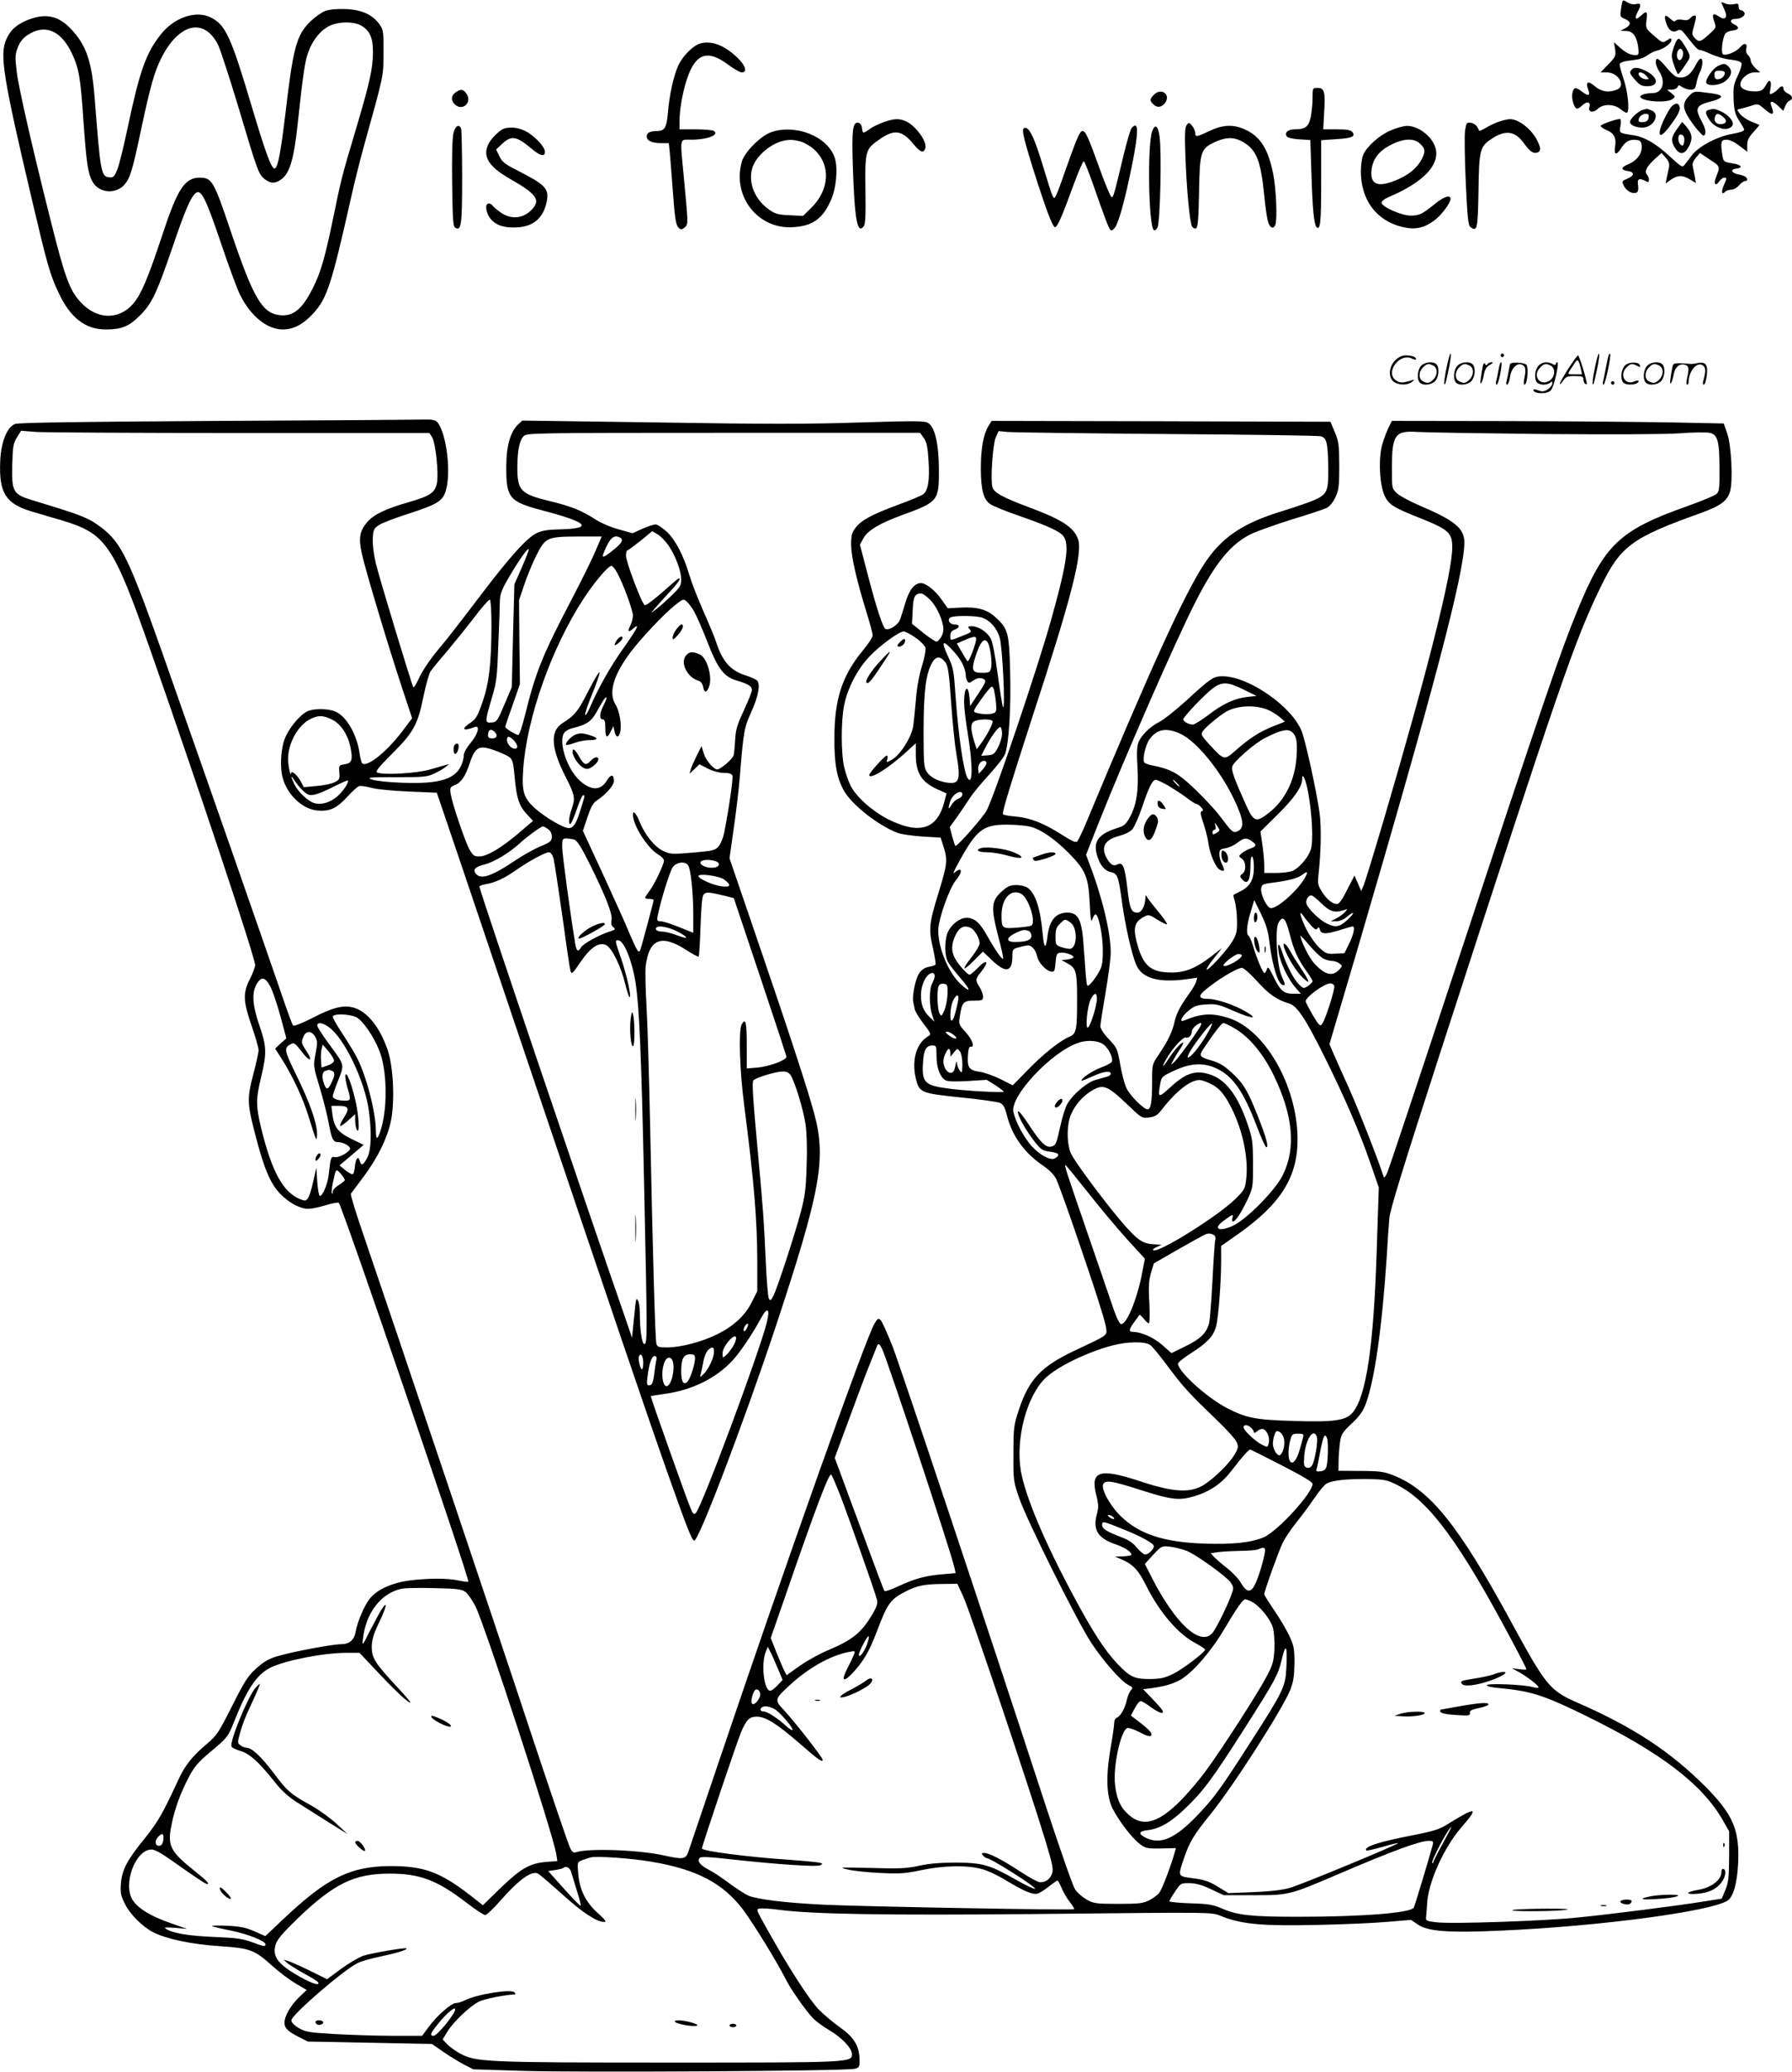 <svg version="1.0" xmlns="http://www.w3.org/2000/svg"
 width="1038" height="1200" viewBox="0 0 1038.852 1200.341"
 preserveAspectRatio="xMidYMid meet">
<g transform="translate(-1.091,1200.637) scale(0.1,-0.1)"
fill="#000000" stroke="none">
<path d="M9416 11999 c-2 -8 -7 -30 -9 -51 -5 -33 -3 -37 24 -48 36 -16 37
-35 2 -54 l-28 -15 32 -1 c40 0 63 -32 71 -95 4 -41 3 -45 -17 -45 -28 0 -58
15 -95 49 l-29 26 7 -41 c5 -38 3 -44 -39 -87 l-45 -47 36 0 c67 0 113 -79 58
-100 -49 -19 -91 -12 -129 21 -39 34 -54 24 -36 -24 13 -33 -2 -36 -39 -7 -35
27 -47 25 -54 -12 -6 -32 11 -88 28 -88 5 0 20 9 32 21 26 24 48 17 39 -12
-10 -29 22 -36 49 -10 32 30 95 29 134 -4 16 -13 32 -22 36 -18 14 15 4 118
-19 189 -14 42 -25 83 -25 90 0 7 15 15 35 19 19 3 50 7 69 10 19 3 45 14 58
25 14 10 38 22 54 26 39 9 84 42 84 61 0 13 -3 13 -25 -1 -25 -17 -27 -16 -75
26 -49 43 -50 43 -44 91 7 52 1 57 -33 25 -30 -28 -39 -18 -19 21 23 43 21 54
-9 47 -16 -4 -34 0 -50 10 -20 13 -26 14 -29 3z M9990 11996 c0 -3 8 -21 17
-41 22 -47 7 -66 -32 -41 -34 23 -42 14 -26 -30 12 -34 12 -35 -31 -74 -50
-45 -58 -47 -83 -20 -17 19 -17 23 -2 75 12 44 13 55 2 55 -7 0 -18 -7 -26
-16 -9 -11 -22 -14 -45 -9 -19 3 -35 1 -39 -5 -5 -8 -15 -4 -31 11 -31 29 -39
20 -24 -25 14 -43 37 -58 64 -44 16 9 24 6 43 -18 62 -79 76 -94 88 -94 7 0
37 -11 67 -25 29 -13 79 -28 111 -31 37 -4 61 -12 64 -21 3 -8 -7 -41 -22 -72
-24 -51 -27 -67 -24 -138 3 -66 9 -86 31 -121 15 -23 29 -47 30 -53 2 -8 -22
-17 -67 -25 -85 -14 -194 -71 -233 -121 -15 -19 -34 -44 -43 -56 -15 -20 -17
-19 -89 47 -79 73 -144 111 -206 121 -90 14 -86 12 -79 55 4 22 3 40 -2 40
-24 0 -113 -32 -113 -40 0 -5 15 -16 34 -24 44 -18 58 -45 50 -96 -8 -51 8
-53 38 -5 24 37 49 49 89 43 17 -2 25 -10 27 -30 5 -45 -24 -87 -75 -109 -47
-20 -49 -34 -4 -41 38 -5 37 -27 -2 -43 -35 -15 -36 -15 -21 -45 16 -30 53
-48 75 -35 7 5 9 21 6 41 -6 37 6 44 44 24 16 -9 19 -7 19 8 0 10 -5 23 -11
29 -17 17 -2 48 43 89 l41 37 25 -28 c18 -21 22 -35 18 -57 -3 -15 -9 -42 -13
-60 l-6 -32 30 22 c39 27 68 28 112 1 l33 -20 -6 38 c-4 21 -10 47 -12 59 -4
13 3 31 18 49 l24 28 58 -39 c60 -39 60 -39 35 -101 -16 -39 -3 -57 18 -25 9
12 22 22 29 22 17 0 17 0 -2 -45 -16 -39 -12 -57 8 -37 7 7 22 12 35 12 13 0
33 11 45 25 12 14 28 25 35 25 16 0 17 16 1 26 -6 4 -25 10 -41 13 -39 8 -46
29 -12 33 44 5 32 23 -22 31 -49 8 -51 10 -57 45 -12 77 -9 92 23 92 18 0 47
-13 75 -35 l46 -35 0 38 c0 28 8 46 35 75 19 21 35 40 35 41 0 2 -20 11 -45
20 -25 10 -54 30 -66 44 -20 26 -20 27 -2 30 10 2 38 10 62 17 43 15 44 14 78
-15 50 -44 64 -39 43 14 -13 35 5 34 42 -1 l27 -26 11 27 c5 14 17 29 25 32
23 9 18 29 -10 42 -14 6 -25 18 -25 27 0 19 -14 19 -30 -1 -8 -8 -22 -20 -33
-25 -18 -10 -19 -8 -12 30 8 46 -7 56 -26 19 -16 -31 -28 -38 -66 -38 -49 0
-83 16 -83 40 0 33 44 70 82 70 l33 0 -28 25 c-15 14 -27 34 -27 44 0 10 -7
24 -16 32 -9 8 -13 21 -10 35 9 33 -10 39 -35 10 -24 -28 -82 -51 -100 -41
-12 8 -4 87 12 117 5 9 23 18 41 20 40 4 46 21 13 36 -29 13 -25 32 6 32 31 0
59 18 53 35 -4 8 -12 15 -20 15 -8 0 -14 9 -14 21 0 18 -4 20 -29 14 -17 -3
-39 -1 -50 5 -12 6 -21 8 -21 6z M1896 11946 c-21 -8 -61 -36 -88 -63 -78 -77
-98 -150 -142 -528 -28 -231 -44 -316 -62 -322 -18 -6 -51 83 -133 357 -120
404 -152 474 -235 517 -87 45 -214 3 -293 -97 -86 -109 -123 -213 -193 -545
-23 -110 -50 -219 -61 -243 -16 -38 -22 -43 -46 -40 -46 5 -50 30 -83 456 -17
217 -48 308 -137 403 -76 81 -154 95 -263 48 -57 -26 -88 -54 -111 -104 -42
-90 -22 -216 152 -954 84 -356 100 -413 149 -517 67 -145 155 -214 274 -214
91 0 134 17 197 80 70 69 97 126 189 394 73 215 106 292 135 316 31 26 57 -25
144 -281 45 -134 96 -273 113 -307 62 -125 157 -202 249 -202 63 1 117 29 176
93 80 88 105 165 218 666 20 90 54 227 76 305 116 417 113 401 113 541 1 120
-1 132 -22 162 -41 58 -104 86 -196 90 -54 2 -94 -2 -120 -11z m211 -86 c50
-30 67 -73 66 -160 -2 -94 -19 -170 -99 -440 -81 -271 -85 -286 -133 -521 -47
-226 -71 -309 -117 -400 -61 -122 -114 -165 -191 -156 -102 11 -153 98 -283
482 -99 295 -110 314 -180 315 -88 0 -130 -63 -220 -338 -81 -245 -122 -341
-168 -394 -85 -96 -213 -91 -306 13 -62 68 -89 142 -171 469 -108 429 -186
771 -197 862 -10 86 -10 101 6 143 13 32 30 54 56 71 102 68 197 27 260 -111
39 -84 48 -139 65 -390 17 -244 26 -305 55 -353 38 -62 132 -69 182 -13 33 37
47 82 98 325 53 248 75 326 116 409 102 202 248 237 329 77 13 -26 67 -192
120 -368 109 -366 115 -383 151 -411 35 -28 66 -26 103 5 42 35 67 121 86 302
34 314 44 379 64 432 26 71 74 128 125 151 55 25 141 25 183 -1z M9733 11778
c-6 -7 -16 -32 -23 -55 -11 -35 -10 -48 6 -92 10 -28 20 -51 23 -51 4 0 21 22
39 49 33 48 34 50 18 83 -9 18 -25 43 -34 56 -15 19 -20 21 -29 10z m35 -74
c1 -10 -2 -26 -8 -34 -15 -23 -34 3 -26 35 8 29 30 29 34 -1z M4072 11758
c-42 -11 -102 -71 -129 -128 -27 -59 -52 -173 -60 -272 -7 -88 -19 -108 -63
-108 -41 0 -60 -10 -60 -31 0 -25 30 -39 83 -39 l45 0 6 -57 c3 -32 10 -123
16 -203 12 -167 18 -210 32 -227 14 -17 23 -16 42 2 17 17 16 23 -10 300 -21
223 -25 205 44 205 94 0 166 28 131 51 -8 5 -56 9 -106 9 l-93 0 0 41 c0 105
35 256 75 324 47 80 109 83 207 10 33 -25 69 -45 79 -45 34 0 22 41 -26 86
-74 71 -149 100 -213 82z M9610 11648 c0 -13 9 -36 20 -53 39 -59 19 -125 -38
-125 -36 0 -72 -10 -72 -20 0 -28 152 -40 186 -15 19 14 18 15 -6 35 l-25 20
28 0 c15 0 30 7 33 15 5 13 8 13 27 0 12 -8 33 -15 48 -15 23 0 28 5 34 37 4
21 13 50 21 65 16 31 19 78 4 78 -5 0 -17 -15 -26 -32 -27 -54 -54 -78 -90
-78 -26 0 -40 10 -79 55 -51 60 -65 67 -65 33z M9970 11627 c-30 -15 -72 -75
-68 -96 5 -21 69 -19 103 3 40 26 52 61 30 86 -21 23 -31 24 -65 7z m40 -40
c0 -19 -21 -37 -42 -37 -13 0 -18 8 -18 25 0 21 5 25 30 25 18 0 30 -5 30 -13z
M9472 11608 c-17 -17 -16 -23 19 -63 26 -29 38 -35 70 -35 64 0 66 45 3 82
-43 25 -77 31 -92 16z m83 -38 c18 -19 17 -20 -1 -20 -20 0 -44 17 -44 32 0
15 27 8 45 -12z M7620 11440 c0 -32 -5 -82 -11 -110 -12 -56 -31 -70 -93 -70
-38 0 -59 -18 -46 -40 5 -9 32 -15 73 -18 l64 -4 7 -212 c6 -191 15 -278 29
-293 22 -21 27 26 27 256 l0 248 86 6 c92 5 116 16 94 42 -9 11 -32 15 -90 15
l-78 0 5 94 c8 123 2 146 -37 146 -30 0 -30 0 -30 -60z M2652 11474 c-26 -18
-28 -46 -6 -68 43 -44 104 7 70 59 -19 29 -33 31 -64 9z M6701 11461 c-25 -25
-26 -35 -5 -55 23 -24 51 -19 71 10 31 48 -25 86 -66 45z M9806 11457 c-39
-39 -42 -69 -12 -119 14 -25 41 -62 60 -84 31 -35 35 -37 42 -20 5 13 -1 36
-19 70 -43 81 -36 95 61 120 25 6 47 16 49 23 4 12 -17 18 -104 28 -47 6 -55
4 -77 -18z M9707 11398 c-18 -14 -62 -99 -72 -139 -12 -48 12 -40 55 18 51 68
65 97 57 117 -8 19 -18 20 -40 4z M9535 11373 c-25 -6 -75 -52 -75 -70 0 -18
33 -33 73 -33 64 0 106 80 51 100 -14 6 -26 9 -27 9 -1 -1 -11 -3 -22 -6z m33
-45 c-2 -17 -11 -24 -30 -26 -19 -2 -28 1 -28 10 0 20 21 38 43 38 13 0 18 -6
15 -22z M9918 11373 c-22 -6 -23 -17 -1 -53 32 -55 112 -77 137 -38 13 21 -23
64 -71 84 -33 14 -36 15 -65 7z m82 -41 c27 -22 19 -42 -16 -42 -26 0 -40 20
-30 45 7 20 19 19 46 -3z M5135 11302 c-28 -10 -65 -27 -82 -40 -39 -28 -41
-28 -45 5 -2 17 -10 29 -20 31 -34 7 -40 -41 -33 -253 10 -310 26 -396 63
-347 10 13 12 63 10 212 -3 224 0 234 76 288 89 64 134 59 201 -22 41 -50 60
-57 70 -26 13 39 -60 137 -118 159 -38 15 -63 13 -122 -7z M8705 11306 c-22
-7 -57 -23 -78 -36 -21 -12 -39 -21 -40 -19 -1 2 -7 13 -13 24 -6 11 -23 21
-37 23 -24 3 -26 -1 -33 -45 -4 -26 -2 -160 4 -298 10 -210 14 -252 28 -262
39 -28 42 -10 46 210 3 238 8 257 76 302 80 53 135 46 186 -24 38 -52 56 -64
81 -55 20 8 19 27 -4 72 -34 66 -109 123 -159 121 -9 0 -35 -6 -57 -13z M6891
11286 c-11 -13 -13 -50 -8 -184 7 -193 25 -379 38 -404 5 -10 16 -15 23 -12
11 4 15 47 18 207 4 239 9 254 91 293 61 28 105 30 150 8 90 -46 116 -106 137
-319 6 -60 15 -127 21 -147 10 -39 32 -50 43 -22 13 33 5 212 -13 300 -29 139
-71 207 -154 249 -71 35 -134 34 -215 -5 -75 -35 -82 -36 -82 -11 0 10 -8 29
-18 41 -16 20 -19 21 -31 6z M9738 11269 c-39 -52 -43 -74 -18 -115 29 -45 56
-42 83 9 22 43 18 73 -16 113 l-24 27 -25 -34z m35 -53 c3 -8 3 -24 0 -35 -4
-17 -8 -19 -19 -10 -18 15 -18 59 0 59 8 0 16 -6 19 -14z M2640 11240 c-7 -26
-10 -133 -8 -291 3 -209 5 -251 18 -259 35 -22 40 14 40 291 0 147 -3 274 -6
283 -11 29 -33 17 -44 -24z M6570 11266 c-6 -8 -27 -79 -46 -158 -56 -234 -59
-242 -69 -241 -5 0 -36 72 -67 159 -69 191 -83 224 -102 224 -15 0 -34 -44
-100 -231 -24 -70 -48 -135 -54 -144 -9 -17 -10 -17 -20 1 -5 10 -28 82 -51
159 -48 160 -78 229 -103 233 -29 5 -22 -31 41 -234 71 -225 112 -336 127
-341 13 -4 41 59 111 252 27 72 52 130 57 130 4 0 36 -81 70 -180 34 -99 68
-190 75 -203 12 -22 14 -23 31 -7 23 21 61 156 105 375 38 192 37 255 -5 206z
M6690 11248 c-28 -78 -21 -541 9 -571 6 -6 14 -1 22 14 16 29 25 442 12 528
-9 64 -26 75 -43 29z M8076 11255 c-66 -27 -141 -93 -162 -142 -8 -18 -14 -61
-14 -96 0 -164 88 -285 237 -322 75 -19 126 -9 188 36 41 30 95 102 95 126 0
26 -40 13 -93 -31 -72 -58 -88 -66 -139 -66 -52 0 -168 51 -168 75 0 8 17 22
38 31 200 84 299 185 276 281 -16 68 -98 133 -166 133 -18 0 -60 -11 -92 -25z
m169 -80 c31 -30 31 -48 1 -100 -29 -48 -82 -88 -155 -115 -97 -37 -138 -17
-129 65 8 65 43 110 112 145 76 39 136 40 171 5z M2930 11263 c-23 -8 -70 -55
-86 -85 -38 -73 -2 -133 120 -203 158 -90 182 -124 131 -179 -50 -54 -121 -61
-183 -17 -22 16 -43 34 -47 40 -3 6 -13 11 -21 11 -24 0 -17 -55 11 -89 33
-39 82 -54 158 -49 94 6 150 58 168 152 13 74 -8 95 -181 183 -61 31 -79 45
-94 77 l-19 39 36 34 c54 49 81 44 168 -28 51 -43 79 -50 79 -20 0 27 -46 79
-99 113 -43 27 -101 36 -141 21z M4480 11243 c-60 -22 -152 -114 -168 -169
-59 -201 93 -396 298 -381 111 7 169 48 216 152 33 71 44 190 24 250 -41 124
-227 198 -370 148z m173 -54 c21 -6 56 -26 77 -45 99 -90 91 -236 -19 -342
l-45 -44 -77 4 c-67 3 -83 7 -120 33 -100 70 -134 196 -77 283 32 48 84 89
135 108 47 16 77 17 126 3z M8396 9874 c-10 -47 -15 -88 -12 -91 5 -6 9 7 30
110 7 37 10 67 6 67 -4 0 -15 -39 -24 -86z M8710 9950 c0 -5 5 -10 10 -10 6 0
10 5 10 10 0 6 -4 10 -10 10 -5 0 -10 -4 -10 -10z M9256 9874 c-10 -47 -15
-88 -12 -91 5 -6 9 7 30 110 7 37 10 67 6 67 -4 0 -15 -39 -24 -86z M9336
9949 c-3 -8 -10 -41 -16 -74 -6 -33 -14 -68 -16 -77 -3 -10 -1 -18 3 -18 10 0
46 171 38 178 -2 3 -7 -1 -9 -9z M8099 9921 c-38 -38 -41 -101 -7 -125 29 -20
79 -20 104 0 18 14 18 15 1 10 -53 -17 -69 -17 -92 -2 -69 45 21 166 94 126
12 -6 21 -7 21 -1 0 12 -25 21 -62 21 -19 0 -39 -10 -59 -29z M9100 9869 c-28
-45 -49 -83 -47 -85 2 -3 12 7 21 21 14 21 24 25 66 25 43 0 50 -3 50 -19 0
-11 5 -23 10 -26 6 -3 10 -3 10 1 0 20 -44 164 -51 164 -4 0 -30 -37 -59 -81z
m75 4 l7 -33 -42 0 c-42 0 -42 0 -28 23 8 12 21 32 29 44 15 25 22 18 34 -34z
M8250 9890 c-22 -22 -27 -79 -8 -98 19 -19 66 -14 88 8 22 22 27 79 8 98 -19
19 -66 14 -88 -8z m71 0 c25 -14 25 -54 -1 -80 -23 -23 -33 -24 -61 -10 -25
14 -25 54 1 80 23 23 33 24 61 10z M8460 9890 c-22 -22 -27 -79 -8 -98 19 -19
66 -14 88 8 22 22 27 79 8 98 -19 19 -66 14 -88 -8z m71 0 c25 -14 25 -54 -1
-80 -23 -23 -33 -24 -61 -10 -25 14 -25 54 1 80 23 23 33 24 61 10z M8606
9884 c-3 -16 -8 -47 -11 -69 -8 -51 10 -26 19 27 5 27 15 42 34 53 18 10 22
14 10 15 -9 0 -20 -5 -24 -11 -5 -8 -9 -8 -14 1 -5 8 -10 3 -14 -16z M8707
9903 c-2 -4 -7 -26 -11 -48 -4 -22 -9 -48 -12 -57 -3 -10 -1 -18 4 -18 4 0 14
28 20 62 11 58 10 81 -1 61z M8765 9900 c-1 -3 -5 -23 -9 -45 -4 -22 -9 -48
-12 -57 -3 -10 -1 -18 4 -18 5 0 13 20 17 45 7 53 44 87 74 68 17 -11 19 -28
8 -80 -4 -18 -3 -33 2 -33 16 0 24 99 11 115 -12 14 -87 18 -95 5z M8930 9890
c-22 -22 -27 -79 -8 -98 7 -7 24 -12 38 -12 14 0 31 5 38 12 9 9 12 8 12 -5 0
-9 -12 -24 -26 -34 -21 -13 -32 -15 -55 -6 -16 6 -29 8 -29 3 0 -24 81 -27
102 -2 18 19 50 162 37 162 -5 0 -9 -5 -9 -10 0 -7 -6 -7 -19 0 -30 16 -59 12
-81 -10z m71 0 c29 -16 25 -65 -6 -86 -56 -37 -103 28 -55 76 23 23 33 24 61
10z M9431 9891 c-23 -23 -28 -80 -9 -99 19 -19 88 -13 88 9 0 5 -11 4 -24 -2
-54 -25 -89 38 -46 81 23 23 33 24 62 9 16 -9 19 -8 16 3 -8 22 -64 22 -87 -1z
M9560 9890 c-22 -22 -27 -79 -8 -98 19 -19 66 -14 88 8 22 22 27 79 8 98 -19
19 -66 14 -88 -8z m71 0 c25 -14 25 -54 -1 -80 -23 -23 -33 -24 -61 -10 -25
14 -25 54 1 80 23 23 33 24 61 10z M9706 9881 c-3 -14 -8 -44 -11 -66 -8 -51
10 -26 19 27 8 41 35 63 66 53 22 -7 24 -21 11 -77 -5 -22 -5 -38 0 -38 5 0 9
6 9 13 0 68 51 125 85 97 15 -13 15 -35 -1 -92 -3 -10 -1 -18 4 -18 6 0 13 23
17 50 9 63 -5 84 -49 76 -17 -4 -35 -6 -41 -6 -101 8 -104 7 -109 -19z M9350
9790 c0 -5 5 -10 10 -10 6 0 10 5 10 10 0 6 -4 10 -10 10 -5 0 -10 -4 -10 -10z
M1280 9570 c-849 -5 -1162 -10 -1183 -18 -47 -20 -81 -107 -85 -219 -7 -181
32 -243 183 -288 47 -14 124 -37 173 -51 258 -77 299 -137 517 -759 275 -783
605 -1776 605 -1819 0 -11 -14 -48 -30 -80 -42 -82 -40 -129 10 -273 22 -64
40 -127 40 -140 0 -13 -14 -77 -31 -141 -36 -137 -35 -169 10 -342 51 -199 88
-288 143 -346 29 -31 70 -61 101 -74 55 -24 73 -23 194 12 23 6 45 9 48 6 21
-21 761 -2185 751 -2196 -3 -2 -28 1 -56 7 -64 14 -170 14 -280 1 -109 -14
-199 -55 -240 -112 -31 -43 -68 -132 -77 -185 -8 -48 -37 -73 -83 -73 -53 0
-290 -45 -372 -70 -51 -15 -80 -33 -122 -71 -48 -43 -68 -75 -140 -218 -77
-153 -89 -171 -145 -218 -86 -73 -129 -126 -168 -213 -87 -188 -117 -241 -191
-333 -105 -129 -133 -183 -140 -263 -4 -54 -1 -71 22 -117 30 -62 103 -135
166 -167 76 -39 225 -70 383 -80 178 -12 203 -21 307 -115 41 -37 103 -83 137
-103 l62 -36 -44 -42 c-49 -47 -85 -110 -85 -148 0 -31 19 -50 84 -83 l51 -26
360 -7 360 -7 65 -45 c36 -25 90 -58 120 -74 l55 -28 285 -9 c329 -10 1880 -1
1925 12 28 7 30 10 29 57 -2 76 -34 127 -112 182 -37 26 -92 72 -122 102 -56
57 -172 236 -298 461 -69 123 -70 124 -45 127 14 2 62 -1 107 -7 188 -26 622
-33 1481 -25 1123 11 1017 13 1101 -18 113 -42 232 -52 544 -45 151 3 335 11
408 18 l133 11 38 -26 c59 -41 179 -50 485 -36 570 25 1215 111 1312 174 33
22 55 99 61 211 10 197 -28 287 -191 451 -202 202 -416 343 -738 484 -164 72
-183 95 -392 479 -301 553 -468 759 -681 841 -51 20 -79 24 -187 24 l-128 1 1
55 c0 30 4 79 8 109 7 48 13 58 68 110 46 43 65 70 82 115 51 139 94 440 121
851 5 88 12 188 15 222 3 46 80 297 290 945 708 2183 782 2399 936 2717 115
236 180 284 577 426 117 42 158 72 173 128 17 64 7 269 -18 337 l-19 55 -295
6 c-162 3 -594 7 -961 8 l-668 1 -19 -38 c-10 -21 -27 -64 -36 -96 -24 -81
-17 -232 12 -298 23 -52 52 -70 198 -128 174 -69 195 -88 195 -173 0 -148
-142 -711 -395 -1572 -57 -193 -110 -366 -118 -385 l-15 -35 -19 45 -20 45
-42 -82 c-28 -57 -47 -83 -59 -83 -27 0 -60 27 -88 72 -22 34 -25 48 -20 92
15 136 18 279 7 362 -17 123 -78 404 -103 473 -54 143 -306 320 -459 321 -54
0 -68 -10 -214 -144 -58 -52 -126 -107 -152 -120 -56 -28 -107 -79 -123 -121
-8 -20 -10 -66 -5 -140 8 -132 -5 -220 -43 -290 -24 -44 -33 -52 -78 -66 -105
-34 -136 -76 -114 -155 17 -58 43 -91 81 -99 38 -9 44 -23 64 -171 19 -139 57
-309 84 -369 34 -76 129 -103 290 -81 l63 9 -7 -24 c-4 -13 -22 -44 -39 -67
-55 -77 -75 -116 -86 -165 -12 -56 -38 -110 -91 -189 -39 -57 -39 -57 -39
-156 0 -117 -7 -162 -26 -162 -23 0 -102 79 -123 123 -11 23 -27 85 -36 137
-16 91 -18 96 -66 147 -30 31 -49 61 -49 75 0 13 14 100 30 193 16 94 30 199
30 234 0 117 -51 328 -126 521 l-17 45 75 190 c154 387 446 1054 559 1275 116
228 207 339 324 395 39 18 146 56 239 85 93 28 183 58 199 66 17 10 37 34 50
62 19 41 22 64 22 182 -1 122 -3 141 -26 195 l-25 60 -982 3 -982 2 -20 -32
c-29 -48 -43 -130 -43 -248 1 -119 15 -174 54 -202 14 -10 88 -41 165 -67 138
-48 213 -80 246 -105 54 -41 42 -144 -58 -501 -80 -285 -325 -1008 -372 -1101
-19 -38 -171 -211 -182 -207 -3 1 -11 26 -19 55 l-14 54 44 61 c24 34 56 81
71 105 15 24 63 83 108 132 45 49 89 104 97 124 22 54 36 267 30 483 -6 222
-12 245 -86 312 -50 45 -105 60 -201 55 l-75 -4 -35 50 c-37 53 -91 96 -120
96 -37 0 -69 -40 -90 -113 -12 -40 -26 -85 -32 -100 -12 -30 -61 -62 -83 -53
-16 6 -55 127 -110 340 l-39 149 20 36 c24 46 95 88 227 136 208 76 212 82
211 265 -1 148 -23 242 -61 267 -21 14 -63 14 -399 4 -292 -10 -548 -10 -1165
0 l-790 11 -24 -22 c-45 -43 -68 -123 -69 -240 -1 -188 15 -208 218 -261 262
-69 289 -104 81 -108 -54 -1 -93 -7 -120 -20 -58 -26 -159 -139 -335 -371 -85
-113 -178 -232 -206 -266 -75 -88 -120 -153 -148 -213 -13 -29 -26 -49 -29
-44 -10 17 -200 642 -218 721 -11 47 -19 107 -17 140 3 51 6 58 35 78 18 12
98 43 178 68 174 57 199 74 216 154 24 117 -8 327 -57 377 -10 10 -32 14 -62
13 -26 -1 -567 -5 -1202 -8z m126 -70 l1094 0 15 -23 c21 -32 40 -210 29 -266
-12 -58 -37 -75 -164 -112 -132 -38 -200 -70 -239 -114 -44 -51 -52 -91 -34
-177 17 -84 144 -509 232 -777 l61 -184 -51 -68 c-89 -120 -204 -215 -237
-195 -5 3 -12 28 -16 56 -15 112 -77 219 -142 246 -43 18 -128 18 -163 0 -46
-24 -107 -99 -130 -160 -23 -62 -28 -165 -11 -226 27 -98 114 -179 199 -188
72 -7 113 12 173 77 29 32 60 60 70 64 9 3 40 -1 70 -9 31 -9 122 -18 217 -22
l164 -7 19 -55 c11 -30 226 -667 478 -1415 528 -1565 702 -2078 840 -2470 114
-322 141 -391 155 -395 25 -6 285 677 471 1235 261 789 296 976 226 1237 -37
139 -149 481 -347 1059 l-145 424 24 170 c14 94 30 231 36 305 21 260 25 282
65 370 41 90 55 161 36 184 -6 7 -36 21 -67 31 -90 28 -136 82 -174 200 -7 22
-39 99 -71 171 -32 73 -68 165 -80 205 -34 117 -83 211 -133 257 -25 23 -54
42 -65 42 -10 0 -44 -11 -76 -25 l-57 -26 -79 22 c-48 13 -104 37 -141 61 -76
49 -136 73 -259 103 -170 41 -189 61 -189 197 1 99 12 154 37 180 19 18 57 19
1159 19 l1139 0 21 -30 c17 -24 23 -51 28 -133 7 -113 -3 -172 -31 -193 -10
-8 -74 -35 -143 -60 -156 -58 -215 -90 -249 -134 -22 -29 -26 -44 -26 -100 1
-69 31 -202 91 -396 19 -60 34 -118 34 -128 0 -10 -26 -51 -59 -90 -119 -145
-163 -282 -163 -507 -1 -148 15 -234 57 -306 48 -82 199 -200 310 -242 22 -8
87 -17 145 -21 l104 -6 19 -60 c22 -73 19 -96 -33 -266 -53 -171 -56 -205 -31
-313 11 -50 18 -93 15 -97 -2 -4 -19 -10 -38 -13 -23 -4 -43 -17 -56 -37 -21
-28 -42 -130 -35 -166 2 -10 6 -29 9 -43 3 -14 26 -52 52 -85 41 -54 44 -61
28 -70 -71 -40 -100 -141 -73 -250 20 -78 29 -82 259 -106 113 -11 216 -26
229 -32 18 -9 28 -27 38 -67 30 -123 102 -223 213 -298 34 -23 62 -52 74 -76
23 -48 175 -486 246 -710 40 -125 51 -173 43 -185 -12 -19 -18 -22 -183 -100
-193 -91 -264 -166 -322 -341 -30 -91 -32 -103 -32 -255 -1 -157 0 -162 34
-260 44 -128 340 -722 419 -840 70 -105 170 -219 213 -241 27 -14 28 -17 14
-32 -8 -10 -19 -36 -24 -60 -11 -48 -36 -90 -58 -99 -8 -3 -14 -16 -14 -30 0
-14 -9 -80 -21 -146 -28 -162 -24 -281 13 -352 38 -73 111 -168 154 -201 35
-27 43 -29 125 -28 l87 2 -14 -48 c-22 -74 -64 -182 -80 -207 -8 -13 -33 -33
-57 -45 -38 -20 -57 -23 -182 -23 -131 0 -143 2 -185 25 -24 14 -54 40 -66 58
-13 18 -88 234 -169 480 -346 1060 -840 2538 -889 2666 -30 76 -61 145 -69
154 -14 13 -18 11 -36 -19 -50 -81 -520 -1406 -906 -2549 -90 -267 -169 -500
-175 -517 -14 -39 -33 -41 -132 -19 -142 33 -435 45 -515 21 -17 -6 -25 -1
-36 22 -9 16 -109 310 -223 653 -187 567 -808 2411 -983 2923 -39 114 -69 212
-66 218 4 5 36 48 72 96 80 107 137 220 159 320 25 113 16 322 -19 421 -46
131 -119 221 -198 242 -58 16 -122 0 -240 -62 -60 -30 -103 -47 -109 -42 -5 5
-38 95 -73 199 -36 105 -158 456 -271 780 -114 325 -263 752 -333 950 -243
697 -297 825 -388 917 -31 31 -82 68 -117 86 -60 29 -101 43 -318 109 -125 37
-132 49 -128 213 3 101 6 120 27 154 l24 39 90 -7 c50 -3 582 -6 1183 -6z
m5367 -6 c478 -3 880 -9 895 -13 34 -9 41 -39 43 -182 2 -135 -6 -154 -79
-187 -26 -12 -108 -40 -182 -63 -238 -72 -359 -154 -462 -314 -116 -179 -311
-608 -685 -1505 -20 -47 -41 -90 -47 -97 -8 -9 -29 0 -90 39 -103 66 -184 98
-268 105 -38 3 -71 9 -73 14 -6 9 47 182 171 564 224 684 292 947 265 1028
-23 69 -91 114 -281 185 -154 57 -208 87 -216 118 -12 46 2 246 19 287 l17 38
52 -5 c29 -3 444 -8 921 -12z m2187 0 c394 -3 700 -2 786 4 78 6 156 7 175 3
47 -9 58 -46 58 -207 1 -116 -1 -133 -18 -148 -10 -9 -87 -41 -171 -71 -392
-139 -478 -221 -636 -607 -101 -247 -184 -489 -743 -2183 -187 -567 -348
-1049 -357 -1070 -11 -26 -19 -35 -22 -25 -32 100 -146 390 -202 515 -40 88
-81 181 -92 206 l-20 47 156 528 c447 1524 626 2202 626 2379 0 83 -55 128
-263 216 -53 23 -111 54 -127 69 -30 28 -30 28 -30 142 0 199 17 223 150 214
47 -3 375 -8 730 -12z m-5073 -647 c41 -61 73 -147 73 -197 0 -34 -7 -45 -57
-93 -32 -31 -71 -66 -88 -78 l-30 -23 20 25 c11 13 48 54 82 91 35 36 63 72
63 79 0 14 2 15 -112 -85 -43 -37 -82 -66 -89 -64 -16 5 -108 247 -109 286 0
17 3 32 8 32 4 0 38 25 76 55 l68 56 32 -19 c17 -10 45 -39 63 -65z m-423 -29
c-19 -46 -83 -175 -142 -288 -166 -317 -206 -416 -268 -667 -15 -62 -32 -113
-38 -113 -15 0 -76 38 -76 47 0 4 19 61 43 127 l42 121 -3 243 -2 244 30 88
c16 49 48 126 70 170 53 105 62 109 242 110 l137 0 -35 -82z m144 74 c19 -12
6 -33 -44 -72 -60 -48 -68 -48 -49 -4 33 79 57 98 93 76z m-571 -169 l-44
-100 -8 -298 -7 -298 -43 -101 c-40 -95 -44 -101 -73 -104 -41 -4 -41 3 -1
138 29 97 32 122 39 320 5 118 9 233 9 255 1 30 14 64 49 123 56 97 111 176
118 169 3 -2 -15 -49 -39 -104z m551 -32 c34 -61 92 -217 92 -249 0 -17 -7
-42 -15 -58 -18 -35 -12 -43 15 -19 45 40 26 2 -54 -111 -78 -110 -143 -225
-197 -349 -12 -27 -23 -45 -26 -38 -2 6 17 62 42 123 25 61 44 117 42 123 -2
7 -32 -43 -66 -110 -61 -119 -77 -139 -151 -186 -71 -46 -65 -144 20 -310 54
-107 57 -123 35 -187 -17 -47 -20 -94 -6 -85 5 3 21 41 36 85 15 44 31 80 36
80 12 0 12 3 -12 -76 -26 -86 -43 -114 -71 -114 -31 0 -138 63 -196 115 -65
59 -77 96 -68 225 20 297 165 707 351 991 62 95 142 189 161 189 6 0 20 -17
32 -39z m1815 -158 c39 -38 77 -124 77 -172 0 -16 -8 -39 -19 -52 -18 -23 -19
-23 -47 -4 -16 10 -49 34 -72 54 l-44 35 4 78 c3 80 12 97 49 98 9 0 32 -16
52 -37z m-2543 -151 c-1 -223 -14 -332 -52 -442 -28 -80 -38 -98 -68 -118 -59
-39 -47 -53 24 -26 32 12 17 -43 -24 -91 -22 -26 -40 -57 -40 -70 0 -13 -5
-36 -11 -52 -33 -89 -128 -119 -348 -110 -77 2 -152 11 -173 18 -34 13 -21 14
140 14 161 0 181 2 222 22 25 11 54 29 65 38 l20 16 -20 -5 c-11 -3 -51 -15
-90 -26 -71 -22 -269 -34 -307 -18 -13 5 5 28 87 110 124 124 148 168 181 332
14 66 32 131 40 143 8 12 48 62 90 110 41 49 114 139 161 200 47 62 89 110 94
107 5 -3 9 -71 9 -152z m1175 83 c13 -22 47 -100 76 -174 61 -157 95 -203 169
-225 68 -20 90 -34 90 -55 0 -10 -21 -63 -46 -117 -38 -81 -48 -112 -51 -169
-2 -38 -6 -80 -9 -93 -4 -20 -76 -82 -95 -82 -21 0 -67 54 -78 92 l-13 43 -28
-55 c-15 -30 -31 -66 -35 -80 l-7 -25 29 27 29 28 48 -25 c30 -15 66 -25 93
-25 31 0 45 -5 50 -16 5 -15 -21 -195 -48 -332 -6 -29 -20 -64 -32 -78 -20
-23 -33 -26 -149 -36 -117 -10 -131 -10 -169 8 -51 22 -107 91 -139 168 -21
52 -40 73 -40 44 0 -62 84 -193 145 -230 19 -11 35 -27 35 -36 0 -23 -56 -140
-86 -179 -30 -40 -30 -43 1 -43 14 0 25 -4 25 -8 0 -8 -62 -238 -76 -285 -9
-28 -19 -13 -65 95 -23 57 -94 213 -156 348 l-113 244 26 78 c18 55 33 84 52
96 56 37 102 90 102 115 0 40 -18 41 -41 3 -35 -60 -92 -60 -157 -1 -72 65
-123 216 -93 273 7 13 28 26 54 32 77 19 104 37 133 87 44 79 55 95 60 90 3
-3 -4 -22 -15 -43 -25 -46 -27 -84 -6 -84 11 0 15 -12 15 -50 0 -57 11 -64 32
-19 l15 30 6 -30 c8 -38 24 -40 33 -5 10 41 -3 122 -27 160 -42 68 -12 171 87
303 61 81 195 223 258 273 47 37 49 38 68 21 11 -10 31 -36 43 -58z m1672 -36
c45 -17 82 -59 99 -114 16 -50 34 -417 20 -404 -4 3 -17 88 -31 188 -16 119
-30 192 -42 212 -22 38 -71 69 -108 69 -23 0 -26 -2 -15 -15 16 -19 16 -19
-48 -44 -65 -26 -62 -26 -62 4 0 18 7 28 25 35 32 12 32 30 0 30 -29 0 -45 28
-24 41 20 12 152 11 186 -2z m-389 -115 c29 -20 55 -47 58 -59 3 -13 -6 -60
-20 -105 -17 -52 -30 -125 -36 -203 -6 -67 -13 -135 -16 -152 -14 -68 -79
-167 -127 -191 -28 -15 -29 -15 -22 5 3 12 2 21 -4 21 -11 0 -101 -100 -101
-112 0 -30 107 36 208 127 l62 57 0 -66 c0 -107 33 -160 127 -202 l51 -23 -13
-50 c-41 -158 -143 -190 -323 -101 -93 47 -186 129 -221 197 -11 23 -28 71
-36 105 -19 81 -19 272 0 363 20 97 76 204 143 276 58 63 175 149 202 149 8 0
39 -16 68 -36z m352 -7 c0 -27 -43 -138 -50 -130 -4 4 -20 29 -35 56 l-27 47
44 19 c52 23 68 25 68 8z m69 -25 c14 -27 25 -116 17 -146 -6 -23 -11 -26 -52
-26 -56 0 -63 14 -40 89 29 93 55 121 75 83z m-195 -53 c41 -45 66 -97 66
-139 0 -8 4 -21 9 -29 7 -11 13 -11 32 3 26 18 47 20 67 7 11 -6 3 -25 -35
-81 l-48 -73 -3 39 c-6 91 -32 78 -32 -16 0 -30 9 -111 21 -180 30 -184 30
-309 -1 -260 -23 38 -53 244 -70 480 -9 138 -13 161 -40 218 -47 101 -37 110
34 31z m-52 -59 c15 -21 21 -61 33 -235 8 -116 22 -248 30 -295 27 -152 18
-178 -56 -166 -55 9 -95 31 -116 63 -16 24 -18 53 -18 238 1 223 12 321 46
387 23 46 51 48 81 8z m1728 -157 l75 -37 -55 -6 c-74 -9 -141 -40 -226 -106
-39 -29 -79 -54 -88 -54 -23 0 -56 18 -56 30 0 14 129 149 174 182 52 37 86
36 176 -9z m-1446 -5 c11 -55 16 -108 10 -122 -6 -17 -66 -21 -112 -8 -22 7
-22 9 28 80 28 39 55 72 60 72 6 0 12 -10 14 -22z m1601 -119 c22 -12 50 -30
62 -42 l23 -20 -68 -27 c-76 -30 -135 -67 -218 -140 -66 -58 -66 -58 -148 30
-52 57 -55 63 -42 82 19 27 102 95 141 116 70 36 180 37 250 1z m-5441 -49
c50 -24 91 -83 107 -154 17 -78 11 -100 -31 -106 -34 -5 -35 -6 -32 -47 3 -38
1 -43 -27 -57 -17 -9 -64 -19 -105 -22 l-74 -7 -15 29 c-20 39 -57 72 -58 53
-2 -27 -17 37 -18 77 -2 94 57 201 131 237 44 22 73 21 122 -3z m3831 -10 c6
-10 -38 -93 -74 -139 l-18 -24 -11 34 c-24 75 -26 111 -7 126 22 15 101 18
110 3z m55 -73 c0 -18 -10 -53 -22 -77 -21 -40 -27 -45 -61 -48 l-38 -3 22 43
c34 67 79 129 90 123 5 -4 9 -21 9 -38z m-2942 11 c20 -20 14 -38 -13 -38 -18
0 -25 5 -25 18 0 32 17 41 38 20z m3977 -12 c94 -44 235 -217 314 -388 52
-111 57 -158 17 -176 -27 -12 -30 -9 -105 90 -24 32 -87 100 -141 152 -100 96
-140 118 -257 141 -18 4 -36 11 -39 16 -11 18 7 97 29 131 43 62 99 73 182 34z
m649 8 c24 -23 29 -58 23 -143 -9 -132 -66 -248 -157 -320 -76 -60 -90 -57
-133 37 -70 155 -88 205 -83 228 7 28 129 135 188 165 96 49 138 58 162 33z
m-4514 -46 c23 -25 26 -48 6 -48 -21 0 -46 28 -46 51 0 25 14 24 40 -3z m-68
-75 c63 -28 62 -27 73 -143 11 -117 25 -160 67 -206 l39 -42 -78 -67 c-102
-87 -186 -138 -231 -139 -32 -1 -38 4 -59 39 -26 47 -99 262 -109 321 -6 39
-4 41 25 54 36 14 61 53 86 129 24 74 47 95 93 86 21 -3 63 -18 94 -32z m2808
-56 c0 -7 -10 -24 -22 -37 l-23 -25 -3 23 c-4 26 13 52 34 52 8 0 14 -6 14
-13z m-3962 -161 c26 -24 36 -28 67 -22 20 4 70 25 112 47 42 21 78 37 80 35
10 -9 -29 -66 -64 -95 -40 -33 -88 -47 -128 -37 -35 9 -93 62 -116 107 -24 49
-25 63 0 24 10 -16 32 -43 49 -59z m5827 -12 c23 -125 30 -284 15 -328 -14
-44 -62 -101 -101 -122 -17 -8 -57 -14 -99 -14 l-70 0 0 45 c0 24 -5 78 -11
120 l-11 75 99 98 c95 93 143 162 143 207 0 44 22 -7 35 -81z m-816 45 c30
-18 78 -49 107 -70 28 -22 55 -39 61 -39 5 0 18 -9 27 -19 13 -14 14 -20 4
-23 -10 -4 -8 -19 9 -69 12 -35 25 -86 29 -114 8 -65 42 -143 66 -156 28 -15
32 -6 14 30 -9 16 -16 43 -16 59 0 26 4 30 35 35 19 3 50 17 68 31 39 30 54
32 85 10 30 -21 28 -30 -10 -43 -17 -6 -40 -19 -50 -28 -17 -16 -17 -17 2 -30
25 -18 27 -71 3 -88 -15 -11 -15 -15 -4 -29 33 -40 51 -13 51 75 0 38 4 58 10
54 6 -3 10 -32 10 -63 0 -70 -22 -110 -76 -137 -21 -11 -41 -21 -42 -22 -2 -1
1 -17 7 -35 6 -19 12 -68 13 -110 1 -66 -2 -82 -26 -123 -30 -51 -141 -173
-150 -165 -3 3 16 33 42 65 l47 60 -60 -47 c-107 -82 -174 -104 -282 -92 -75
9 -114 47 -143 140 -34 113 -27 150 38 183 20 11 30 8 73 -20 27 -17 52 -29
55 -26 3 3 -18 34 -48 70 -29 35 -58 72 -65 83 -11 18 -12 18 -12 -2 -2 -46
-22 -84 -46 -84 -36 0 -45 21 -59 144 -15 126 -26 152 -58 135 -23 -12 -42 0
-64 42 -31 62 -6 103 76 124 33 9 64 24 76 39 12 14 38 74 58 133 37 111 58
153 78 153 6 0 36 -14 67 -31z m56 11 c10 -11 16 -20 13 -20 -3 0 -13 9 -23
20 -10 11 -16 20 -13 20 3 0 13 -9 23 -20z m-1245 -65 c0 -9 -11 -20 -24 -25
-14 -5 -32 -22 -40 -37 -18 -33 -21 -19 -5 26 14 40 69 69 69 36z m1490 -207
c0 -4 -9 -12 -20 -18 -16 -9 -20 -8 -20 5 0 8 5 15 11 15 7 0 9 9 6 23 -6 21
-6 21 8 3 8 -11 15 -23 15 -28z m-1100 21 c61 -14 141 -68 226 -153 99 -101
114 -137 122 -289 5 -98 8 -117 16 -94 5 15 13 27 18 27 17 0 42 -118 42 -205
0 -80 -3 -96 -26 -135 -14 -25 -35 -53 -46 -63 -20 -18 -20 -18 -26 45 -3 35
-8 107 -12 160 -10 165 -30 208 -95 208 -68 0 -105 -44 -116 -140 -9 -74 -20
-69 -27 13 -14 152 -42 239 -88 271 -12 9 -42 16 -65 16 -33 0 -50 -7 -78 -31
-69 -61 -72 -93 -25 -275 17 -64 29 -119 26 -121 -6 -7 -49 55 -90 129 -44 80
-76 108 -122 108 -44 0 -100 -49 -114 -98 -14 -53 -12 -122 5 -155 8 -16 40
-57 71 -93 63 -72 67 -95 6 -40 -71 64 -132 209 -132 312 0 65 65 248 104 294
40 48 34 79 -8 43 -13 -13 -8 3 19 52 107 196 143 225 284 225 47 0 106 -5
131 -11z m-2792 -15 c14 -9 22 -26 22 -43 0 -26 -7 -32 -66 -57 -37 -15 -101
-52 -144 -80 -137 -93 -201 -114 -230 -79 -20 24 -6 40 49 54 57 14 149 70
213 130 44 39 116 91 127 91 4 0 17 -7 29 -16z m150 -60 c18 -5 39 -38 88
-135 96 -193 137 -297 130 -332 -4 -21 -1 -33 11 -42 14 -11 12 -14 -23 -25
-60 -19 -154 -71 -165 -92 -15 -28 -26 -22 -33 20 -28 167 -76 522 -76 562 0
45 2 50 23 50 12 0 32 -3 45 -6z m-118 -111 c5 -21 28 -171 51 -333 22 -162
43 -305 47 -318 7 -21 12 -17 57 50 59 87 108 119 149 100 34 -15 88 -126 112
-228 10 -41 21 -74 25 -74 12 0 -18 134 -50 226 -35 101 -36 104 -17 104 33 0
80 -114 101 -243 22 -143 34 -413 50 -1177 19 -886 19 -920 1 -920 -14 0 -26
84 -26 185 0 28 -5 57 -10 65 -12 19 -11 24 -24 -104 l-11 -110 -48 140 c-221
635 -837 2456 -837 2475 0 4 17 11 38 14 53 9 107 34 171 79 72 51 171 105
193 106 11 0 21 -13 28 -37z m953 -22 c15 -15 -2 -31 -34 -31 -53 0 -91 32
-51 43 22 7 74 -1 85 -12z m-174 -15 c16 -19 31 -159 31 -287 l0 -106 -82 33
c-46 19 -94 34 -107 34 -21 0 -23 3 -17 33 18 90 71 260 88 282 22 28 68 34
87 11z m3580 -68 c-39 -76 -173 -194 -205 -181 -22 8 -56 81 -52 111 3 25 8
28 63 35 95 12 148 26 175 46 30 23 35 20 19 -11z m-3370 -16 c43 -32 39 -46
-12 -40 -50 6 -137 44 -137 60 0 17 121 1 149 -20z m10 -96 l46 -12 152 -454
c84 -250 153 -460 153 -466 0 -19 -101 -56 -167 -62 l-63 -5 0 137 c0 133 -7
159 -30 117 -18 -35 -11 -268 15 -467 57 -439 75 -660 76 -898 l0 -180 -31
-62 c-38 -78 -107 -142 -204 -189 -87 -43 -210 -75 -286 -75 -51 0 -58 2 -64
22 -7 27 -21 525 -36 1253 -6 286 -15 601 -21 700 -6 99 -8 204 -5 233 19 159
90 189 233 97 37 -24 70 -42 74 -40 3 3 8 81 11 174 4 118 9 175 18 186 13 16
32 15 129 -9z m1712 13 c43 -23 88 -166 59 -184 -6 -4 -44 -9 -84 -12 -85 -7
-89 -4 -89 71 0 98 54 157 114 125z m1740 -55 c49 -48 78 -57 129 -40 25 9 25
8 7 -12 -10 -11 -33 -27 -50 -36 l-32 -16 32 0 c20 0 43 10 63 26 46 39 47 22
0 -20 -45 -40 -66 -44 -118 -19 -41 20 -108 85 -117 114 -7 21 10 49 28 49 6
0 33 -21 58 -46z m-301 -225 c18 -145 52 -249 80 -249 13 0 13 1 -10 55 -27
62 -38 267 -18 305 25 46 41 31 65 -62 24 -96 49 -150 99 -219 19 -26 34 -51
34 -57 0 -5 -12 -17 -26 -27 -25 -16 -27 -16 -51 7 -29 27 -73 110 -98 186
-20 62 -30 62 -21 -1 9 -57 55 -154 96 -200 l32 -37 -46 0 c-54 0 -74 18 -115
104 -25 50 -30 56 -36 37 -3 -11 -10 -21 -14 -21 -9 0 -45 85 -66 157 -9 29
-20 55 -25 58 -16 10 -12 62 11 138 l21 70 39 -80 c30 -61 42 -101 49 -164z
m242 96 c21 -23 30 -27 36 -17 7 11 10 9 15 -7 7 -27 36 -27 119 -1 34 11 66
20 71 20 15 0 5 -47 -21 -100 l-27 -55 -52 -3 c-48 -3 -55 0 -92 33 -23 21
-56 68 -76 107 -37 75 -48 123 -17 78 9 -14 29 -38 44 -55z m-1397 19 c45 -29
42 -154 -3 -154 -11 0 -33 5 -51 11 -29 10 -31 14 -31 60 0 40 5 55 25 74 29
29 29 30 60 9z m-2313 -38 c41 -15 92 -45 86 -52 -2 -2 -28 5 -56 16 -29 11
-65 20 -82 20 -29 0 -45 12 -33 24 10 10 44 6 85 -8z m1739 4 c22 -12 49 -60
49 -88 0 -11 -20 -46 -45 -78 -61 -78 -57 -90 10 -24 l54 54 55 -52 c79 -75
116 -66 116 27 0 38 2 41 38 50 20 6 44 11 53 11 22 0 46 -29 53 -66 8 -35 51
-81 81 -86 18 -3 21 4 25 52 4 48 8 55 28 58 29 4 86 -18 75 -29 -4 -4 -21 -9
-38 -11 l-30 -3 32 -18 c53 -28 58 -47 58 -212 0 -178 -4 -198 -46 -215 -54
-23 -151 -100 -240 -192 l-87 -89 -71 36 c-39 19 -92 38 -117 42 -64 8 -76 24
-72 92 2 38 7 55 16 54 26 -6 10 42 -29 84 -39 43 -41 47 -34 90 12 83 21 93
82 93 48 0 53 2 53 23 0 12 -9 37 -20 55 -26 42 -26 46 11 92 46 57 31 74 -19
22 -23 -23 -45 -42 -50 -42 -13 0 -68 62 -86 97 -20 40 -20 73 -1 121 24 57
54 74 96 52z m333 -16 c9 -3 16 -16 16 -29 0 -24 -29 -35 -96 -35 -57 0 -50
28 15 57 31 14 44 15 65 7z m1708 -160 c15 -8 38 -14 51 -14 13 0 32 -6 42
-14 19 -14 19 -15 1 -35 -40 -44 -85 -33 -148 37 -29 32 -78 132 -78 158 0 3
24 -22 52 -56 29 -34 65 -68 80 -76z m-472 18 c0 -20 -93 -72 -106 -60 -9 9
66 68 86 68 11 0 20 -4 20 -8z m89 -150 c67 -75 115 -108 186 -129 45 -13 95
-88 204 -308 119 -240 202 -431 267 -619 l48 -139 -12 -366 c-18 -559 -61
-846 -140 -939 -38 -46 -108 -56 -347 -48 -216 6 -271 17 -384 76 -116 61
-281 211 -281 256 0 7 35 35 79 63 91 58 126 96 142 153 13 51 28 242 29 369
l0 97 97 68 c251 177 349 334 346 559 -4 306 -191 630 -402 695 -95 30 -157
26 -255 -15 -32 -14 -15 25 27 58 31 26 49 32 101 35 57 4 73 0 159 -38 110
-48 149 -49 67 -2 -63 37 -167 72 -214 72 -51 0 -60 13 -29 42 65 59 192 137
224 138 9 0 49 -35 88 -78z m-1869 31 c-1 -10 -7 -29 -15 -43 -18 -32 -18
-133 0 -183 l13 -39 -25 24 c-38 35 -53 72 -53 128 0 66 33 130 67 130 7 0 13
-8 13 -17z m-3853 -59 c13 -23 39 -100 59 -172 l35 -131 -33 -29 -32 -30 37
-58 c63 -98 126 -233 158 -339 43 -140 47 -149 48 -99 1 60 -40 179 -120 342
-73 150 -74 158 -28 182 14 8 25 -1 60 -47 47 -62 67 -56 25 7 -30 45 -30 49
-14 85 15 33 47 30 67 -6 13 -23 13 -36 1 -97 -13 -70 -13 -72 23 -191 20 -66
44 -160 53 -208 17 -95 26 -113 55 -113 28 0 69 -22 69 -37 0 -19 -61 -54 -87
-50 -24 4 -25 2 -37 -105 -6 -52 -35 -121 -51 -120 -5 1 -12 38 -15 83 l-5 81
-18 -79 c-9 -44 -23 -88 -31 -98 -12 -17 -17 -17 -47 -5 -98 41 -163 160 -225
415 -30 126 -30 165 1 293 33 137 32 177 -10 297 -41 119 -46 192 -15 243 26
43 48 39 77 -14z m3927 -44 c-1 -30 -9 -73 -18 -95 -16 -37 -18 -38 -28 -20
-13 22 -17 131 -6 158 5 12 16 17 30 15 21 -3 23 -8 22 -58z m2242 46 c6 -15
-51 -196 -71 -222 -11 -15 -17 -9 -54 52 -22 39 -41 75 -41 80 0 25 109 104
143 104 10 0 20 -6 23 -14z m-1376 -75 c0 -38 -37 -158 -52 -167 -17 -11 -4
125 16 164 21 40 36 41 36 3z m-805 -13 c-14 -70 -26 -107 -35 -113 -15 -10
-12 71 4 110 19 45 40 47 31 3z m-3489 -94 c37 -18 101 -110 134 -194 43 -108
49 -312 13 -443 -20 -72 -33 -82 -33 -24 0 107 -54 318 -110 427 -12 24 -49
85 -81 134 -33 49 -59 95 -59 102 0 20 93 18 136 -2z m-162 -55 c92 -63 213
-315 236 -492 16 -125 13 -223 -10 -267 -23 -45 -35 -50 -44 -18 -8 32 -24 12
-28 -36 -2 -22 -7 -41 -13 -42 -5 -2 -25 9 -43 24 l-33 27 70 59 70 60 -72 35
c-79 39 -100 68 -110 149 l-5 42 44 0 c57 0 63 -16 28 -69 -15 -23 -24 -44
-21 -47 3 -3 24 11 46 31 l41 37 0 -38 c0 -22 5 -46 10 -54 18 -27 11 90 -10
177 -23 98 -51 166 -57 141 -2 -9 3 -40 11 -69 22 -72 21 -79 -11 -79 -43 0
-73 11 -73 26 0 7 14 49 32 93 36 94 39 84 -57 214 -36 49 -65 95 -65 103 0
20 29 17 64 -7z m5051 -6 c-40 -63 -129 -184 -148 -200 -20 -18 -20 -18 -4 12
9 17 25 44 36 60 12 17 21 34 21 39 0 16 -49 -36 -81 -86 -38 -59 -49 -63 -17
-7 32 58 98 131 113 125 16 -6 35 13 35 35 0 17 35 49 53 49 5 0 1 -12 -8 -27z
m39 -44 c-41 -69 -91 -129 -106 -129 -5 0 1 18 14 39 35 58 119 164 125 158 3
-3 -12 -34 -33 -68z m161 42 c86 -49 168 -147 230 -274 112 -232 130 -421 53
-577 -43 -89 -210 -258 -290 -295 -81 -37 -118 -18 -55 28 54 40 60 42 52 18
-3 -12 -2 -21 4 -21 14 0 47 49 84 127 31 67 32 71 32 208 -1 131 -3 146 -33
233 -58 168 -128 258 -223 286 -79 24 -136 5 -222 -75 -73 -66 -75 -65 -59 24
7 36 12 40 82 72 95 44 169 47 245 11 93 -44 154 -131 230 -330 26 -69 52
-126 57 -126 15 0 0 56 -49 180 -59 149 -82 188 -152 253 -46 42 -72 57 -120
71 -65 18 -71 27 -44 66 65 98 106 150 116 150 7 0 35 -13 62 -29z m-1624 -41
c32 -26 3 -27 -31 0 -19 15 -21 20 -9 20 9 0 27 -9 40 -20z m874 -60 c28 -26
49 -74 42 -93 -3 -8 -31 -23 -64 -35 -50 -19 -113 -61 -113 -76 0 -3 29 9 65
25 62 29 106 35 105 14 0 -5 -10 -13 -22 -16 -13 -4 -43 -12 -67 -19 -47 -13
-127 -79 -161 -136 -11 -17 -29 -72 -40 -122 -25 -113 -28 -120 -51 -127 -32
-11 -64 19 -131 122 -39 59 -64 90 -66 80 -4 -21 46 -110 99 -177 35 -44 44
-50 89 -56 51 -7 59 -18 27 -38 -27 -17 -100 25 -148 86 -42 53 -80 127 -93
182 -22 91 223 352 378 402 56 19 122 12 151 -16z m-4468 -90 c-1 -8 -18 -20
-37 -26 l-35 -12 -3 41 c-2 22 0 52 3 66 l7 26 34 -40 c19 -22 33 -47 31 -55z
m3493 29 c0 -68 21 -124 53 -141 14 -7 57 -8 130 -4 l108 7 50 -31 c27 -18 49
-35 49 -38 0 -7 -230 5 -325 19 -135 18 -151 35 -143 153 4 71 19 96 54 96 23
0 24 -3 24 -61z m80 19 l1 -23 20 25 c20 24 21 24 35 5 8 -11 14 -42 14 -74
-1 -51 -2 -54 -15 -37 -8 11 -15 29 -16 40 -1 23 -4 16 -13 -26 -12 -54 -66
-19 -66 42 0 24 21 70 32 70 4 0 8 -10 8 -22z m-3586 -104 c20 -8 20 -25 -1
-69 -20 -42 -30 -44 -43 -9 -15 39 -12 72 8 77 9 3 18 5 19 6 1 0 8 -2 17 -5z
m2660 -26 c26 -40 74 -200 87 -286 7 -52 10 -143 6 -240 -4 -133 -9 -175 -35
-272 -37 -137 -135 -437 -158 -482 -14 -27 -18 -29 -26 -15 -5 9 -13 108 -18
219 -11 241 -14 285 -45 623 -30 325 -35 409 -27 422 9 15 129 52 169 52 23 1
37 -6 47 -21z m2433 -49 c56 -27 88 -67 134 -164 59 -128 88 -279 74 -392 -6
-54 -11 -62 -64 -114 -100 -98 -437 -309 -473 -296 -8 3 -1 10 17 18 l30 14
-50 3 c-61 4 -93 26 -182 130 -99 116 -274 351 -294 397 -21 46 -25 139 -8
200 16 58 62 118 115 154 80 52 98 46 232 -82 71 -68 74 -69 115 -64 32 4 48
13 67 38 87 113 169 178 224 179 11 0 39 -9 63 -21z m-709 -631 c66 -84 167
-205 225 -269 l105 -115 -19 -98 c-29 -144 -87 -281 -118 -281 -9 0 -25 32
-42 80 -15 44 -83 242 -151 440 -133 386 -140 408 -128 400 4 -3 62 -74 128
-157z m-4308 72 c0 -4 -16 -17 -35 -29 -19 -11 -35 -28 -35 -37 0 -10 -2 -15
-5 -12 -3 3 -1 29 5 59 18 87 18 88 46 56 13 -15 24 -32 24 -37z m5039 -319
c7 -5 11 -17 7 -27 -3 -11 -10 -115 -16 -233 -6 -118 -15 -232 -20 -252 -16
-57 -50 -90 -138 -133 l-80 -39 -52 46 c-49 44 -123 77 -172 77 -25 0 -23 15
9 58 15 20 28 39 30 41 1 2 12 -8 24 -22 11 -15 25 -27 30 -27 5 0 6 48 3 118
-6 93 -3 129 9 173 l17 56 132 76 c175 99 171 96 188 97 8 0 21 -4 29 -9z
m-2594 -511 c-49 -188 -375 -1063 -410 -1099 -11 -12 -16 -8 -30 25 -22 50
-234 648 -231 651 1 2 38 8 82 14 156 21 298 91 393 195 43 46 116 155 164
244 38 70 54 55 32 -30z m-116 -32 c-8 -14 -14 -18 -17 -10 -4 13 17 46 25 38
3 -2 -1 -15 -8 -28z m-78 -101 c-11 -18 -29 -42 -41 -52 -20 -18 -20 -18 -20
13 0 38 71 120 78 89 2 -9 -6 -32 -17 -50z m2418 7 c13 -9 60 -67 105 -128 87
-116 117 -149 282 -308 56 -53 107 -110 114 -127 11 -27 10 -35 -13 -73 -28
-49 -111 -131 -173 -172 -79 -52 -179 -47 -379 20 -228 75 -283 58 -250 -77
15 -59 15 -77 5 -114 -25 -91 4 -140 105 -175 57 -20 95 -44 95 -62 0 -4 -21
-8 -47 -9 l-48 -1 52 -23 c55 -26 86 -60 128 -145 79 -157 185 -281 288 -335
31 -17 56 -33 54 -37 -6 -19 -129 -112 -183 -139 -51 -25 -73 -30 -136 -31
-92 0 -115 11 -190 89 -72 76 -144 187 -253 391 -173 323 -280 579 -306 726
-31 184 32 429 140 536 67 66 237 150 389 191 87 23 190 25 221 3z m-1555 -21
c28 -56 402 -1183 420 -1270 l7 -31 -78 -7 c-97 -8 -158 -25 -254 -69 -40 -19
-77 -32 -80 -28 -6 7 -17 37 -190 504 l-99 268 84 227 c46 126 98 264 116 308
18 44 36 90 41 103 11 29 15 28 33 -5z m-974 -20 c0 -33 -34 -104 -62 -129
-20 -19 -21 -19 -15 1 3 11 9 38 13 60 7 44 21 76 38 87 20 13 26 9 26 -19z
m-410 -64 c0 -22 -4 -38 -9 -35 -11 7 -23 65 -15 77 11 19 24 -3 24 -42z m300
28 c0 -37 -29 -123 -46 -138 -22 -18 -34 3 -34 63 0 71 14 98 50 98 25 0 30
-4 30 -23z m-224 -9 c-3 -13 -8 -45 -11 -72 -8 -63 -14 -76 -32 -76 -12 0 -14
10 -8 53 9 74 24 117 41 117 10 0 13 -7 10 -22z m98 -20 c6 -38 -6 -102 -25
-124 -31 -38 -52 56 -28 125 15 43 45 42 53 -1z m3350 -374 c9 -8 16 -20 16
-26 0 -6 9 -3 20 7 10 9 26 15 35 11 22 -8 39 -50 31 -80 -6 -26 -7 -26 -39
-10 -40 20 -107 84 -107 101 0 18 25 16 44 -3z m191 -67 c6 -33 -6 -80 -24
-91 -14 -9 -41 34 -41 66 0 14 4 38 10 53 8 22 13 24 29 15 11 -6 23 -25 26
-43z m111 16 c-2 -10 -11 -43 -20 -74 -18 -63 -42 -92 -57 -68 -12 19 -11 75
2 122 9 34 13 37 45 37 29 0 34 -3 30 -17z m79 -2 c8 -25 -13 -145 -29 -167
-9 -11 -19 -15 -31 -10 -15 5 -17 15 -13 69 8 96 55 165 73 108z m59 -7 c8
-20 6 -132 -3 -164 -5 -18 -15 -26 -35 -28 -22 -3 -27 0 -23 11 3 8 13 56 22
106 17 88 26 108 39 75z m-260 -159 c119 -61 176 -95 176 -106 0 -53 -200
-272 -282 -309 -72 -31 -178 -43 -348 -37 -233 8 -376 55 -483 160 -63 62
-116 160 -100 186 16 23 53 17 215 -35 181 -58 225 -63 315 -36 90 28 156 73
212 146 68 88 103 127 111 124 5 -2 87 -43 184 -93z m-2561 -175 c46 -120 201
-558 212 -603 5 -18 -1 -39 -21 -74 -66 -114 -117 -157 -265 -219 -46 -19
-118 -59 -161 -89 l-77 -55 -14 27 c-8 16 -28 64 -46 108 l-32 81 85 244 c174
506 254 716 266 703 4 -4 28 -60 53 -123z m3231 61 c183 -93 362 -337 661
-900 47 -88 85 -163 85 -166 0 -3 -19 -3 -42 0 l-43 6 40 -22 c49 -27 115 -78
115 -89 0 -5 -15 -4 -32 1 -50 15 -268 24 -268 11 0 -6 30 -13 68 -16 185 -17
259 -40 502 -159 440 -215 681 -399 801 -612 l34 -60 0 -145 c-1 -124 -4 -152
-22 -195 l-21 -50 -108 -17 c-142 -23 -540 -74 -724 -92 -188 -20 -736 -39
-820 -28 -57 6 -65 10 -62 27 1 11 4 47 6 80 6 125 98 328 201 446 104 119 85
120 -98 6 -33 -20 -80 -34 -178 -53 -200 -38 -297 -69 -277 -90 3 -2 44 7 93
21 48 14 89 24 91 22 6 -6 -560 -240 -626 -259 -43 -13 -114 -21 -211 -25
l-147 -6 -62 38 c-49 30 -78 40 -141 48 -92 12 -91 9 -54 117 32 94 56 134
150 250 135 166 421 613 467 728 17 45 22 77 23 152 0 86 -3 101 -31 161 -17
36 -57 103 -88 148 -31 45 -56 86 -56 90 0 17 82 247 106 296 13 28 49 82 80
120 31 39 78 102 105 142 27 40 59 78 71 84 35 19 115 27 234 26 104 -2 114
-4 178 -36z m-1654 -181 c8 -5 12 -11 9 -14 -3 -3 -14 1 -25 9 -21 16 -8 20
16 5z m70 -77 c102 -41 170 -80 170 -95 0 -18 -31 -48 -50 -48 -9 0 -31 18
-48 39 -22 27 -49 46 -88 60 -89 34 -114 50 -114 72 0 24 5 23 130 -28z m360
-122 c44 -17 180 -111 243 -169 15 -14 27 -36 27 -49 0 -30 -94 -230 -122
-260 -70 -75 -211 54 -347 317 l-43 85 48 53 c49 52 49 52 98 47 27 -3 70 -14
96 -24z m454 11 c7 -12 -27 -137 -52 -194 -27 -62 -51 -63 -86 -5 -13 24 -49
62 -78 85 -30 23 -64 52 -76 65 l-23 24 47 7 c26 3 83 6 128 7 45 0 90 4 101
9 26 11 33 12 39 2z m-1748 -278 c37 -79 386 -1118 474 -1408 45 -149 49 -173
39 -198 -13 -32 -36 -48 -69 -48 -11 0 -65 29 -119 65 -104 68 -174 104 -205
105 -15 0 -16 -3 -6 -15 7 -8 16 -15 21 -15 24 0 296 -173 280 -178 -6 -2 -55
21 -109 52 -153 87 -194 99 -347 100 -92 0 -155 -5 -215 -18 -73 -16 -113 -18
-280 -13 -183 4 -191 4 -135 -9 33 -8 119 -17 190 -20 112 -6 145 -3 235 16
132 28 271 30 355 6 33 -9 97 -39 141 -67 102 -61 151 -82 179 -75 12 3 41 21
66 41 24 19 47 35 50 35 4 0 14 -19 24 -42 9 -24 30 -60 47 -81 16 -21 28 -40
26 -43 -7 -7 -1223 15 -1453 26 -225 11 -384 31 -437 53 -18 8 -67 40 -108 70
-41 31 -95 67 -119 79 -52 27 -71 52 -54 69 9 9 58 6 200 -10 258 -28 481 -43
500 -32 14 8 14 9 -3 14 -10 3 -89 11 -174 17 -251 17 -510 51 -510 66 0 14
207 629 227 674 32 74 49 90 92 90 50 0 116 -42 241 -150 112 -98 140 -118
140 -100 0 13 -156 213 -223 286 -58 62 -57 64 35 149 105 97 236 171 341 190
36 7 37 7 28 -16 -5 -13 -21 -47 -36 -76 -38 -72 -28 -88 23 -36 66 69 101
128 144 241 64 170 80 192 170 238 65 33 108 42 211 43 l88 1 35 -76z m-2887
29 c14 -10 40 -48 58 -83 57 -115 450 -1319 469 -1438 l6 -39 -65 -5 c-94 -8
-146 -37 -264 -151 l-103 -100 -38 30 c-199 159 -292 196 -492 197 -236 0
-372 -67 -623 -304 l-108 -102 -61 27 c-50 22 -82 29 -158 33 -52 2 -92 2 -89
-2 3 -3 52 -15 109 -26 100 -21 200 -60 200 -80 0 -14 -10 -13 -81 14 -53 19
-90 24 -214 29 -147 6 -240 21 -280 46 -17 10 -8 11 50 7 l70 -6 -100 35
c-110 39 -180 81 -213 129 -62 91 13 296 108 296 17 0 58 -22 111 -60 150
-106 201 -140 211 -140 16 0 -2 19 -72 75 -144 115 -160 147 -134 271 19 94
51 181 101 276 29 56 53 84 117 138 106 89 109 92 145 183 75 189 131 272 210
311 84 42 309 86 441 86 l75 0 118 -125 c105 -111 177 -176 177 -161 0 3 -39
48 -86 98 -121 131 -138 159 -138 224 1 41 11 74 44 143 43 90 50 127 14 74
-10 -15 -40 -71 -67 -123 -46 -92 -47 -93 -42 -50 16 151 105 266 223 291 20
5 106 6 191 4 131 -3 158 -6 180 -22z m4560 -58 c44 -22 107 -100 121 -149 7
-25 11 -79 9 -124 -4 -71 -9 -90 -45 -159 -51 -97 -260 -422 -356 -552 -39
-53 -105 -130 -147 -172 -136 -135 -227 -153 -313 -62 -36 37 -55 86 -63 159
-12 106 33 313 71 328 8 3 40 -8 71 -24 41 -22 60 -27 67 -20 11 12 -11 36
-83 90 l-34 26 22 42 c12 23 27 42 35 42 7 0 34 -16 60 -36 26 -19 54 -34 64
-32 13 3 2 19 -46 70 l-64 67 49 6 c77 11 125 25 169 50 70 41 177 164 252
292 76 128 108 173 123 173 6 0 23 -7 38 -15z m-2233 -249 c-17 -45 -46 -80
-46 -57 0 18 51 114 57 107 3 -3 -2 -26 -11 -50z m-516 -137 l28 -66 -30 -32
c-16 -17 -35 -31 -42 -31 -36 0 -54 155 -26 225 l12 30 15 -30 c9 -16 28 -59
43 -96z m2948 1 c-5 -106 -19 -135 -205 -424 -176 -275 -213 -325 -303 -420
-134 -142 -219 -180 -305 -139 -47 23 -44 39 9 45 69 8 134 45 218 126 105
100 158 172 349 472 171 268 190 304 209 385 25 107 35 92 28 -45z m-3050
-147 c4 -24 -31 -69 -46 -59 -10 6 -3 50 13 76 10 16 30 6 33 -17z m81 -88
c30 -15 115 -114 106 -123 -3 -3 -20 8 -38 25 -45 42 -108 83 -129 83 -18 0
-24 11 -11 23 11 11 42 8 72 -8z m3875 -782 c-30 -54 -54 -102 -54 -107 0 -5
-3 -7 -6 -4 -9 10 96 208 111 208 1 0 -22 -44 -51 -97z m-7416 25 c-2 -22 -9
-34 -21 -36 -25 -5 -32 25 -12 48 26 29 37 25 33 -12z m7359 -30 c-17 -66
-105 -356 -110 -365 -19 -31 -301 -53 -672 -53 -272 0 -349 9 -438 47 -53 23
-79 28 -184 31 -68 2 -123 8 -123 12 0 4 15 30 33 56 32 48 33 49 83 49 37 -1
72 -10 125 -35 l74 -35 175 0 c204 0 206 1 489 122 315 135 470 192 525 193
24 0 28 -3 23 -22z m-4529 -99 c262 -44 414 -124 530 -277 62 -83 199 -306
247 -402 30 -60 111 -176 158 -227 17 -18 59 -49 95 -70 73 -43 132 -105 132
-139 0 -49 -10 -49 -1060 -49 -1060 0 -1121 3 -1211 52 -26 14 -60 38 -75 54
l-27 28 26 43 c32 54 130 149 184 176 30 16 163 42 211 42 2 0 0 5 -4 11 -14
23 -221 -10 -290 -46 -16 -8 -39 -15 -50 -15 -27 0 -111 -74 -159 -140 l-37
-50 -166 0 c-92 0 -243 5 -336 10 -153 9 -173 12 -213 35 -27 16 -43 33 -43
45 0 30 295 286 383 331 20 11 81 28 135 39 95 20 157 39 149 47 -7 6 -199
-27 -250 -43 -26 -9 -84 -43 -129 -76 l-81 -60 -101 50 c-55 27 -112 52 -126
56 l-25 7 22 -20 c13 -10 56 -38 97 -60 41 -22 78 -45 81 -51 13 -21 -31 -9
-94 26 -137 75 -174 122 -152 193 8 29 40 66 125 149 214 205 330 262 536 262
175 0 273 -37 442 -166 53 -41 103 -74 112 -74 8 0 45 35 82 77 111 127 187
183 224 163 11 -6 75 -61 143 -122 115 -104 197 -158 241 -158 15 0 5 13 -36
50 -71 63 -107 135 -115 229 -6 67 -5 68 23 79 16 6 38 13 49 16 36 9 238 -5
353 -25z m-466 -59 c4 -14 19 -63 33 -108 15 -46 25 -86 22 -88 -2 -3 -46 42
-96 98 l-92 103 40 6 c22 3 44 9 48 12 14 14 38 2 45 -23z m-672 -796 c0 -26
-104 -154 -126 -154 -20 0 -18 13 8 46 50 68 118 130 118 108z M3586 8298 c-9
-12 -13 -24 -11 -27 6 -5 45 29 45 41 0 15 -19 8 -34 -14z M2647 7693 c-10
-10 -8 -53 2 -53 10 0 21 24 21 46 0 15 -12 19 -23 7z M3931 8361 c-12 -16
-21 -37 -21 -48 1 -14 6 -12 30 15 29 32 39 62 21 62 -5 0 -19 -13 -30 -29z
M3984 8205 c-28 -43 13 -121 74 -140 15 -4 25 -17 29 -36 7 -36 20 -37 34 -1
21 54 -9 165 -51 187 -42 21 -67 19 -86 -10z M3345 7751 c-25 -11 -60 -49 -52
-58 4 -3 26 2 50 11 23 9 62 16 85 16 53 0 54 13 3 28 -44 14 -58 14 -86 3z
M3330 7653 c0 -28 37 -82 64 -94 20 -10 30 -8 55 10 32 23 41 51 18 51 -8 0
-22 -9 -32 -20 -26 -29 -38 -25 -64 20 -26 46 -41 58 -41 33z M5230 8290 c-17
-17 -20 -25 -11 -28 7 -2 20 3 28 11 8 8 13 21 11 28 -3 9 -11 6 -28 -11z
M5113 8177 c-50 -53 -89 -114 -79 -124 9 -10 27 9 74 80 80 119 80 124 5 44z
M6722 7349 c2 -17 11 -25 27 -27 24 -4 24 -3 9 19 -21 33 -40 37 -36 8z M6660
7258 c-22 -37 -25 -69 -10 -99 22 -40 46 -14 73 81 6 21 -11 50 -28 50 -9 0
-24 -15 -35 -32z M7092 7048 c4 -40 38 -54 38 -16 0 24 -16 48 -33 48 -4 0 -7
-15 -5 -32z M5698 7094 c-36 -11 -16 -24 35 -24 28 0 83 -9 122 -20 83 -24
106 -12 35 19 -49 21 -157 35 -192 25z M6045 7055 c-22 -8 -41 -15 -42 -15
-11 0 0 -20 10 -20 27 0 117 31 117 40 0 14 -38 12 -85 -5z M3444 6640 c-45
-22 -96 -70 -75 -70 15 0 139 68 147 81 9 16 -29 10 -72 -11z M3667 6104 c-8
-60 1 -166 14 -158 11 6 10 148 0 184 -6 21 -8 17 -14 -26z M3694 5580 c0 -58
1 -81 3 -52 2 28 2 76 0 105 -2 28 -3 5 -3 -53z M3694 4890 c0 -69 1 -97 3
-62 2 34 2 90 0 125 -2 34 -3 6 -3 -63z M7280 6689 c0 -17 4 -28 10 -24 6 3
10 17 10 31 0 13 -4 24 -10 24 -5 0 -10 -14 -10 -31z M7283 6543 c6 -34 22
-62 30 -52 2 2 0 23 -5 47 -11 52 -33 58 -25 5z M7455 6518 c16 -51 69 -138
107 -174 48 -46 44 -27 -10 54 -21 31 -49 76 -62 100 -25 45 -46 57 -35 20z
M7342 6505 c0 -16 2 -22 5 -12 2 9 2 23 0 30 -3 6 -5 -1 -5 -18z M1852 5318
c-6 -6 -12 -19 -12 -27 0 -13 2 -13 16 1 9 9 15 21 13 27 -3 9 -8 8 -17 -1z
M6135 5618 c-11 -16 -12 -24 -4 -27 12 -4 39 25 39 41 0 16 -19 8 -35 -14z
M8669 2305 c-20 -7 -69 -18 -110 -24 -80 -13 -84 -15 -74 -30 11 -18 76 -12
157 15 76 25 121 55 82 53 -11 0 -35 -6 -55 -14z M8470 2120 c-58 -11 -106
-19 -107 -19 -2 -1 -3 -5 -3 -10 0 -12 38 -19 115 -23 51 -3 60 -1 57 14 -2
13 10 19 53 28 30 6 55 16 55 21 0 13 -50 10 -170 -11z M8130 2077 l-35 -12
45 -3 c56 -4 130 6 130 19 0 12 -97 10 -140 -4z M10001 1314 c0 -11 3 -14 6
-6 3 7 2 16 -1 19 -3 4 -6 -2 -5 -13z M9990 1158 c0 -45 -60 -90 -135 -102
-72 -12 -77 -28 -8 -23 68 5 115 27 144 67 23 30 29 71 12 77 -8 3 -13 -4 -13
-19z M9581 1019 c-75 -15 -60 -22 34 -16 115 6 172 26 75 25 -36 0 -85 -4
-109 -9z M9405 990 c-7 -11 39 -25 54 -15 6 3 11 10 11 16 0 12 -57 12 -65 -1z
M9293 963 c9 -2 23 -2 30 0 6 3 -1 5 -18 5 -16 0 -22 -2 -12 -5z M8785 940
c-56 -10 236 -10 300 0 35 5 5 7 -105 7 -85 0 -173 -3 -195 -7z M5030 2268
c-14 -11 -51 -33 -82 -49 -65 -33 -87 -56 -42 -45 46 12 129 54 149 76 27 29
6 44 -25 18z M4738 2153 c6 -2 18 -2 25 0 6 3 1 5 -13 5 -14 0 -19 -2 -12 -5z
M1493 2228 c-43 -48 -152 -311 -140 -341 2 -7 26 -18 52 -26 54 -16 105 -62
198 -179 41 -52 80 -87 132 -120 41 -26 123 -77 182 -115 l108 -67 -62 58
c-34 32 -100 80 -146 106 -123 68 -141 84 -221 191 -73 96 -126 145 -156 145
-9 0 -25 6 -35 14 -18 13 -18 16 -1 77 9 34 33 97 53 138 47 101 64 141 60
141 -2 0 -13 -10 -24 -22z M2512 2058 c5 -17 93 -61 110 -56 15 5 -20 30 -76
53 -29 12 -37 13 -34 3z M2070 1332 c0 -13 49 -56 56 -50 9 9 -27 58 -42 58
-8 0 -14 -4 -14 -8z M1290 1051 c12 -23 51 -53 59 -46 6 6 -50 65 -61 65 -5 0
-4 -9 2 -19z M1840 291 c0 -6 4 -12 9 -15 13 -8 42 4 35 15 -7 12 -44 12 -44
0z M3926 290 c14 -14 117 -30 127 -20 9 8 -68 30 -109 30 -19 0 -25 -3 -18
-10z M4240 270 c0 -5 9 -10 20 -10 11 0 20 5 20 10 0 6 -9 10 -20 10 -11 0
-20 -4 -20 -10z"/>
</g>
</svg>
